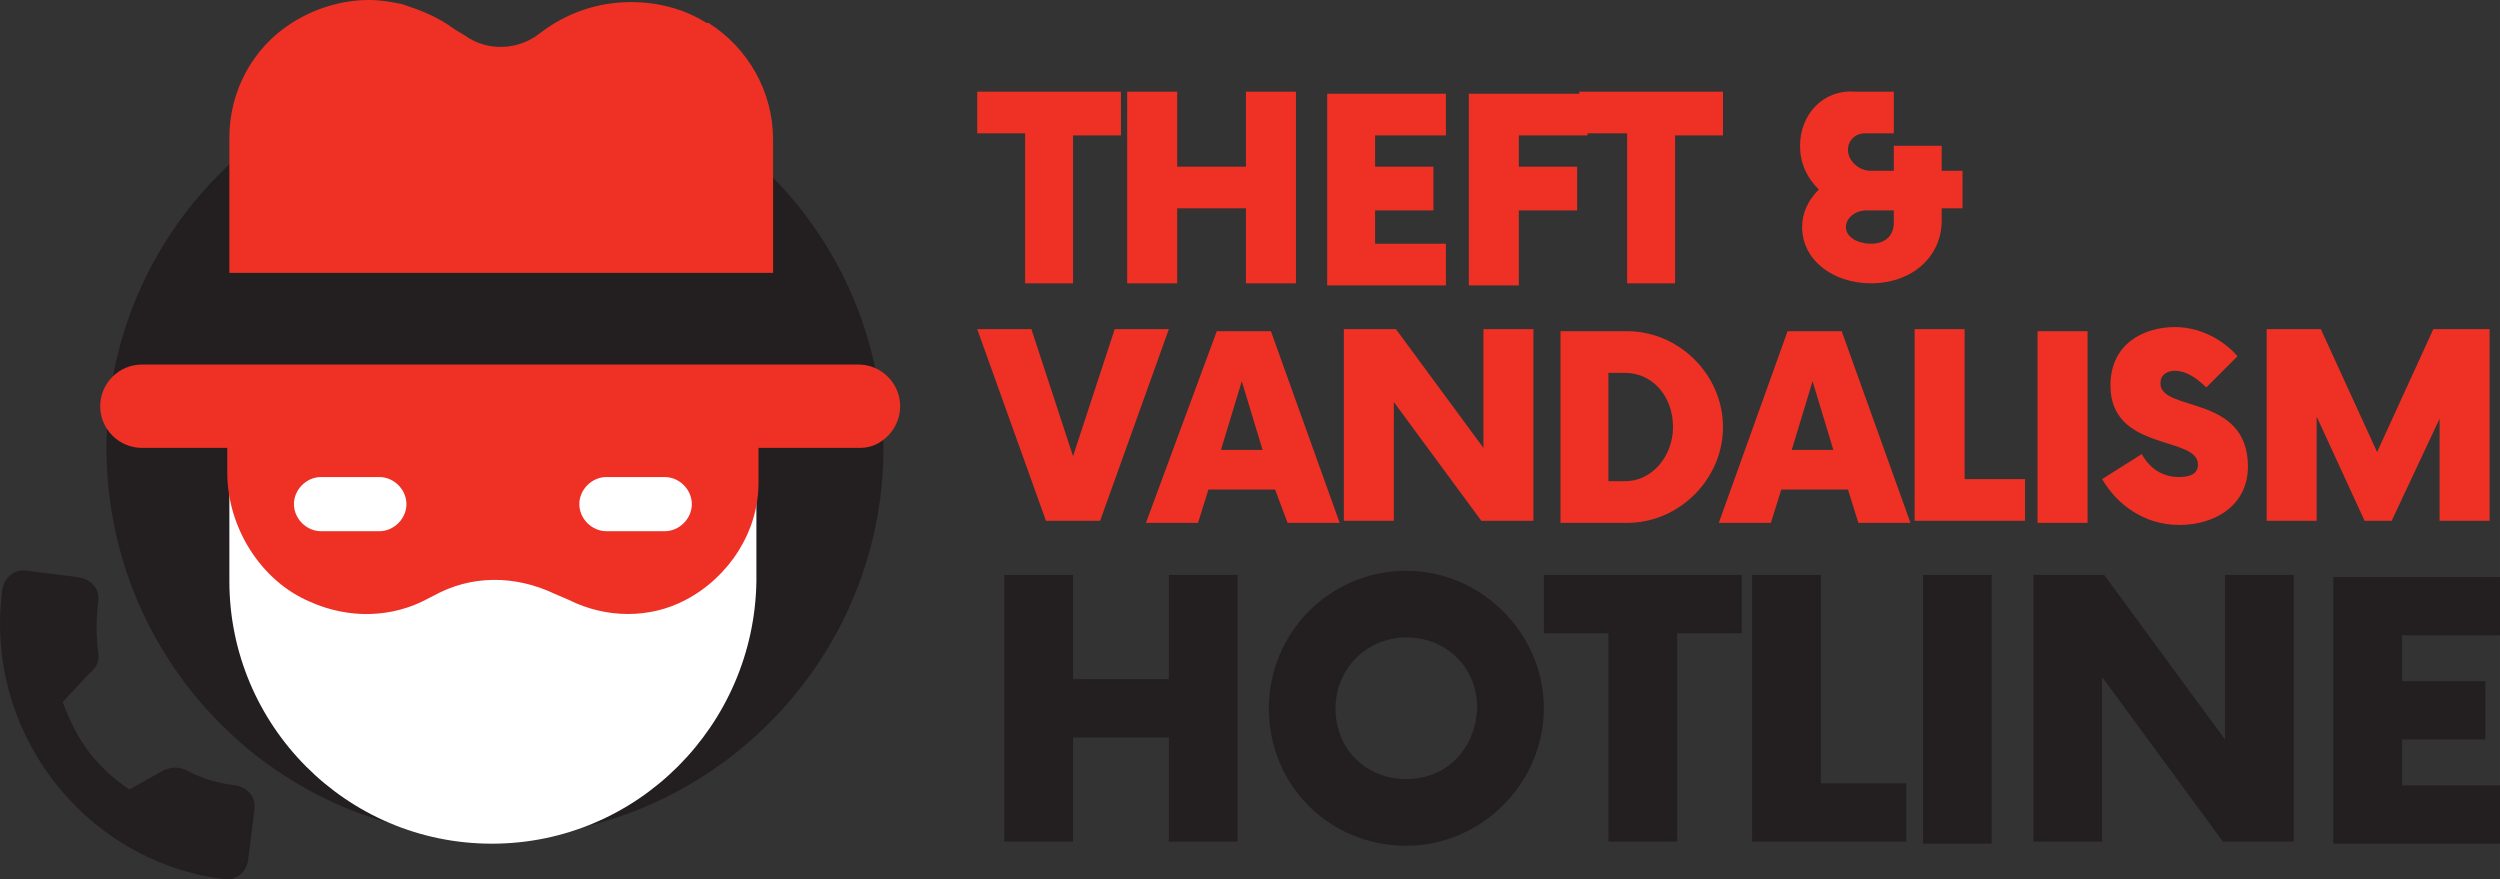 <?xml version="1.0" encoding="UTF-8" standalone="no"?>
<svg
   width="388.335"
   height="136.602"
   viewBox="0 0 291.251 102.452"
   version="1.2"
   id="svg2741"
   sodipodi:docname="cec-logo.svg"
   inkscape:version="1.2.2 (b0a8486, 2022-12-01)"
   xmlns:inkscape="http://www.inkscape.org/namespaces/inkscape"
   xmlns:sodipodi="http://sodipodi.sourceforge.net/DTD/sodipodi-0.dtd"
   xmlns:xlink="http://www.w3.org/1999/xlink"
   xmlns="http://www.w3.org/2000/svg"
   xmlns:svg="http://www.w3.org/2000/svg">
  <rect x="0" y="0" width="291.251" height="102.452" fill="#333333" stroke="none"/>
  <sodipodi:namedview
     id="namedview13907"
     pagecolor="#ffffff"
     bordercolor="#666666"
     borderopacity="1.0"
     inkscape:showpageshadow="2"
     inkscape:pageopacity="0.0"
     inkscape:pagecheckerboard="0"
     inkscape:deskcolor="#d1d1d1"
     showgrid="false"
     inkscape:zoom="1.7693122"
     inkscape:cx="237.38037"
     inkscape:cy="68.388155"
     inkscape:window-width="1535"
     inkscape:window-height="806"
     inkscape:window-x="1920"
     inkscape:window-y="141"
     inkscape:window-maximized="0"
     inkscape:current-layer="svg2741" />
  <defs
     id="defs1024">
    <g
       id="g1022">
      <symbol
         overflow="visible"
         id="glyph0-0">
        <path
           style="stroke:none"
           d="m 0.359,0 h 4.562 v -6.297 h -4.562 z m 0.719,-0.625 v -5.047 h 3.125 V -0.625 Z m 0,0"
           id="path824" />
      </symbol>
      <symbol
         overflow="visible"
         id="glyph0-1">
        <path
           style="stroke:none"
           d="M 0.234,-6.297 V -4.094 H 1.531 V -5.109 H 3.625 L 1.359,0 H 2.938 l 2.344,-5.359 v -0.938 z m 0,0"
           id="path827" />
      </symbol>
      <symbol
         overflow="visible"
         id="glyph0-2">
        <path
           style="stroke:none"
           d="m 1.172,0.078 c 0.5,0 0.875,-0.375 0.875,-0.891 0,-0.516 -0.375,-0.859 -0.875,-0.859 -0.484,0 -0.859,0.344 -0.859,0.859 0,0.516 0.375,0.891 0.859,0.891 z m 0,0"
           id="path830" />
      </symbol>
      <symbol
         overflow="visible"
         id="glyph0-3">
        <path
           style="stroke:none"
           d=""
           id="path833" />
      </symbol>
      <symbol
         overflow="visible"
         id="glyph0-4">
        <path
           style="stroke:none"
           d="m 2.812,0.109 c 1.797,0 2.672,-0.906 2.672,-1.953 0,-2.312 -3.656,-1.516 -3.656,-2.672 0,-0.391 0.328,-0.719 1.203,-0.719 0.547,0 1.156,0.156 1.734,0.484 L 5.219,-5.844 c -0.578,-0.375 -1.391,-0.562 -2.188,-0.562 -1.797,0 -2.656,0.891 -2.656,1.953 0,2.344 3.672,1.531 3.672,2.719 0,0.391 -0.359,0.672 -1.219,0.672 C 2.062,-1.062 1.281,-1.328 0.75,-1.719 L 0.25,-0.625 c 0.562,0.438 1.562,0.734 2.562,0.734 z m 0,0"
           id="path836" />
      </symbol>
      <symbol
         overflow="visible"
         id="glyph0-5">
        <path
           style="stroke:none"
           d="M 5.062,-6.297 V -3.812 H 2.203 V -6.297 H 0.75 V 0 H 2.203 V -2.578 H 5.062 V 0 h 1.469 v -6.297 z m 0,0"
           id="path839" />
      </symbol>
      <symbol
         overflow="visible"
         id="glyph0-6">
        <path
           style="stroke:none"
           d="m 5.453,0 h 1.531 l -2.812,-6.297 h -1.438 L -0.078,0 H 1.406 l 0.562,-1.344 H 4.891 Z M 2.438,-2.453 l 1,-2.422 1,2.422 z m 0,0"
           id="path842" />
      </symbol>
      <symbol
         overflow="visible"
         id="glyph0-7">
        <path
           style="stroke:none"
           d="M 6.328,0 4.906,-2.031 C 5.734,-2.375 6.203,-3.062 6.203,-4.016 c 0,-1.406 -1.047,-2.281 -2.734,-2.281 H 0.75 V 0 h 1.453 v -1.75 h 1.344 L 4.766,0 Z m -1.594,-4.016 c 0,0.688 -0.453,1.094 -1.344,1.094 h -1.188 v -2.188 h 1.188 c 0.891,0 1.344,0.406 1.344,1.094 z m 0,0"
           id="path845" />
      </symbol>
      <symbol
         overflow="visible"
         id="glyph0-8">
        <path
           style="stroke:none"
           d="M 2.203,-1.172 V -2.625 H 5.125 V -3.766 H 2.203 V -5.125 h 3.312 V -6.297 H 0.75 V 0 h 4.875 v -1.172 z m 0,0"
           id="path848" />
      </symbol>
      <symbol
         overflow="visible"
         id="glyph0-9">
        <path
           style="stroke:none"
           d="m 3.797,0.109 c 1.984,0 3.453,-1.375 3.453,-3.266 0,-1.875 -1.469,-3.25 -3.453,-3.25 -1.984,0 -3.453,1.391 -3.453,3.25 0,1.875 1.469,3.266 3.453,3.266 z m 0,-1.25 c -1.125,0 -1.969,-0.812 -1.969,-2.016 0,-1.188 0.844,-2.016 1.969,-2.016 1.125,0 1.969,0.828 1.969,2.016 0,1.203 -0.844,2.016 -1.969,2.016 z m 0,0"
           id="path851" />
      </symbol>
      <symbol
         overflow="visible"
         id="glyph0-10">
        <path
           style="stroke:none"
           d="M 0.75,0 H 5.359 V -1.188 H 2.203 V -6.297 H 0.75 Z m 0,0"
           id="path854" />
      </symbol>
      <symbol
         overflow="visible"
         id="glyph0-11">
        <path
           style="stroke:none"
           d="m 0.75,0 h 2.859 c 2.062,0 3.469,-1.234 3.469,-3.156 0,-1.906 -1.406,-3.141 -3.469,-3.141 H 0.75 Z m 1.453,-1.203 v -3.906 H 3.531 c 1.25,0 2.078,0.75 2.078,1.953 0,1.219 -0.828,1.953 -2.078,1.953 z m 0,0"
           id="path857" />
      </symbol>
      <symbol
         overflow="visible"
         id="glyph0-12">
        <path
           style="stroke:none"
           d="m 1.188,-6.75 c -0.5,0 -0.875,0.344 -0.875,0.859 0,0.375 0.188,0.656 0.484,0.781 L 0.406,-3.688 H 1.297 L 1.812,-4.984 c 0.203,-0.5 0.234,-0.672 0.234,-0.906 C 2.047,-6.406 1.688,-6.75 1.188,-6.75 Z m 0,0"
           id="path860" />
      </symbol>
      <symbol
         overflow="visible"
         id="glyph0-13">
        <path
           style="stroke:none"
           d="M 0.75,0 H 2.203 V -6.297 H 0.75 Z m 0,0"
           id="path863" />
      </symbol>
      <symbol
         overflow="visible"
         id="glyph0-14">
        <path
           style="stroke:none"
           d="m 5.078,-6.297 v 3.828 l -3.125,-3.828 H 0.75 V 0 H 2.188 V -3.828 L 5.328,0 H 6.531 v -6.297 z m 0,0"
           id="path866" />
      </symbol>
      <symbol
         overflow="visible"
         id="glyph0-15">
        <path
           style="stroke:none"
           d="M 5.516,-5.125 V -6.297 H 0.75 V 0 H 2.203 V -2.297 H 5.125 V -3.469 H 2.203 V -5.125 Z m 0,0"
           id="path869" />
      </symbol>
      <symbol
         overflow="visible"
         id="glyph0-16">
        <path
           style="stroke:none"
           d="M 7.844,0 7.828,-6.297 h -1.188 L 4.312,-2.391 1.953,-6.297 H 0.75 V 0 h 1.359 v -3.703 l 1.844,3.031 h 0.656 L 6.469,-3.781 6.484,0 Z m 0,0"
           id="path872" />
      </symbol>
      <symbol
         overflow="visible"
         id="glyph0-17">
        <path
           style="stroke:none"
           d="m 2.047,0 h 1.469 V -5.109 H 5.531 v -1.188 h -5.5 v 1.188 h 2.016 z m 0,0"
           id="path875" />
      </symbol>
      <symbol
         overflow="visible"
         id="glyph0-18">
        <path
           style="stroke:none"
           d="m 3.297,-3.734 1.422,-1.625 v -0.938 H 0.312 V -5.125 H 2.984 L 1.688,-3.656 v 0.953 h 0.672 c 0.828,0 1.172,0.297 1.172,0.781 0,0.516 -0.438,0.812 -1.172,0.812 -0.656,0 -1.328,-0.219 -1.797,-0.578 l -0.578,1.125 c 0.625,0.422 1.531,0.672 2.406,0.672 C 4.188,0.109 5,-0.859 5,-1.922 5,-2.859 4.422,-3.562 3.297,-3.734 Z m 0,0"
           id="path878" />
      </symbol>
      <symbol
         overflow="visible"
         id="glyph0-19">
        <path
           style="stroke:none"
           d="m 5,-1.406 c -0.359,0.203 -0.734,0.266 -1.125,0.266 -1.219,0 -2.047,-0.828 -2.047,-2.016 0,-1.188 0.828,-2.016 2.062,-2.016 0.641,0 1.172,0.234 1.625,0.719 L 6.453,-5.312 C 5.844,-6.031 4.922,-6.406 3.812,-6.406 c -2,0 -3.469,1.359 -3.469,3.25 0,1.906 1.469,3.266 3.438,3.266 0.906,0 1.859,-0.281 2.562,-0.797 V -3.25 H 5 Z m 0,0"
           id="path881" />
      </symbol>
      <symbol
         overflow="visible"
         id="glyph0-20">
        <path
           style="stroke:none"
           d="M 6.219,-6.297 H 4.781 L 3.109,-3.5 1.422,-6.297 H -0.125 L 2.312,-2.25 V 0 h 1.453 v -2.234 z m 0,0"
           id="path884" />
      </symbol>
      <symbol
         overflow="visible"
         id="glyph0-21">
        <path
           style="stroke:none"
           d="M 3.469,-6.297 H 0.75 V 0 H 2.203 V -1.734 H 3.469 c 1.688,0 2.734,-0.875 2.734,-2.281 0,-1.406 -1.047,-2.281 -2.734,-2.281 z m -0.078,3.375 h -1.188 v -2.188 h 1.188 c 0.891,0 1.344,0.406 1.344,1.094 0,0.688 -0.453,1.094 -1.344,1.094 z m 0,0"
           id="path887" />
      </symbol>
      <symbol
         overflow="visible"
         id="glyph0-22">
        <path
           style="stroke:none"
           d="m 3.766,0.109 c 1.094,0 2,-0.391 2.594,-1.125 L 5.422,-1.875 C 5,-1.391 4.469,-1.141 3.844,-1.141 c -1.188,0 -2.016,-0.828 -2.016,-2.016 0,-1.188 0.828,-2.016 2.016,-2.016 0.625,0 1.156,0.266 1.578,0.75 l 0.938,-0.875 c -0.594,-0.719 -1.5,-1.109 -2.594,-1.109 -1.953,0 -3.422,1.359 -3.422,3.25 0,1.906 1.469,3.266 3.422,3.266 z m 0,0"
           id="path890" />
      </symbol>
      <symbol
         overflow="visible"
         id="glyph0-23">
        <path
           style="stroke:none"
           d="M 6.125,-2.516 H 5.094 V -3.688 h -1.375 v 1.172 h -1.688 l 2.75,-3.781 H 3.25 l -2.969,4 v 0.969 H 3.672 V 0 H 5.094 V -1.328 H 6.125 Z m 0,0"
           id="path893" />
      </symbol>
      <symbol
         overflow="visible"
         id="glyph0-24">
        <path
           style="stroke:none"
           d="m 5.359,-6.297 -1.953,4.5 -1.906,-4.5 H -0.078 L 2.641,0 h 1.438 l 2.719,-6.297 z m 0,0"
           id="path896" />
      </symbol>
      <symbol
         overflow="visible"
         id="glyph1-0">
        <path
           style="stroke:none"
           d="m 0.359,0 h 4.562 v -6.297 h -4.562 z m 0.719,-0.625 v -5.047 h 3.125 V -0.625 Z m 0,0"
           id="path899" />
      </symbol>
      <symbol
         overflow="visible"
         id="glyph1-1">
        <path
           style="stroke:none"
           d="M 5.734,0 H 6.438 L 3.562,-6.297 H 2.891 L 0.016,0 H 0.719 l 0.75,-1.688 H 4.984 Z M 1.703,-2.219 3.219,-5.609 4.734,-2.219 Z m 0,0"
           id="path902" />
      </symbol>
      <symbol
         overflow="visible"
         id="glyph1-2">
        <path
           style="stroke:none"
           d="m 3.297,-4.766 c -0.812,0 -1.453,0.328 -1.797,0.906 v -0.875 H 0.891 V 0 H 1.531 v -2.484 c 0,-1.078 0.641,-1.703 1.656,-1.703 0.906,0 1.422,0.5 1.422,1.5 V 0 H 5.25 v -2.75 c 0,-1.359 -0.797,-2.016 -1.953,-2.016 z m 0,0"
           id="path905" />
      </symbol>
      <symbol
         overflow="visible"
         id="glyph1-3">
        <path
           style="stroke:none"
           d="m 2.547,-4.766 c -0.75,0 -1.453,0.234 -1.922,0.641 l 0.281,0.469 C 1.297,-4 1.875,-4.219 2.484,-4.219 c 0.875,0 1.344,0.453 1.344,1.25 v 0.297 h -1.5 C 0.969,-2.672 0.5,-2.062 0.5,-1.328 c 0,0.812 0.656,1.375 1.719,1.375 C 3,0.047 3.562,-0.25 3.859,-0.734 V 0 H 4.469 v -2.938 c 0,-1.219 -0.703,-1.828 -1.922,-1.828 z m -0.219,4.312 C 1.562,-0.453 1.125,-0.797 1.125,-1.344 c 0,-0.5 0.297,-0.859 1.219,-0.859 h 1.484 v 0.781 c -0.25,0.625 -0.781,0.969 -1.5,0.969 z m 0,0"
           id="path908" />
      </symbol>
      <symbol
         overflow="visible"
         id="glyph1-4">
        <path
           style="stroke:none"
           d="M 0.891,0 H 1.531 V -6.672 H 0.891 Z m 0,0"
           id="path911" />
      </symbol>
      <symbol
         overflow="visible"
         id="glyph1-5">
        <path
           style="stroke:none"
           d="M 4.234,-4.734 2.453,-0.719 0.672,-4.734 H 0.016 L 2.125,-0.016 1.922,0.453 c -0.281,0.594 -0.562,0.781 -0.984,0.781 -0.344,0 -0.625,-0.125 -0.859,-0.359 L -0.219,1.359 c 0.281,0.281 0.703,0.438 1.141,0.438 C 1.609,1.797 2.109,1.5 2.5,0.562 l 2.375,-5.297 z m 0,0"
           id="path914" />
      </symbol>
      <symbol
         overflow="visible"
         id="glyph1-6">
        <path
           style="stroke:none"
           d="m 2.156,0.047 c 1.234,0 1.953,-0.531 1.953,-1.359 0,-1.812 -3.062,-0.844 -3.062,-2.125 0,-0.453 0.375,-0.781 1.234,-0.781 0.484,0 0.984,0.109 1.391,0.406 l 0.281,-0.516 c -0.391,-0.266 -1.062,-0.438 -1.672,-0.438 -1.203,0 -1.875,0.578 -1.875,1.344 0,1.875 3.062,0.906 3.062,2.141 0,0.469 -0.359,0.766 -1.266,0.766 -0.672,0 -1.297,-0.234 -1.688,-0.531 l -0.281,0.5 C 0.625,-0.203 1.375,0.047 2.156,0.047 Z m 0,0"
           id="path917" />
      </symbol>
      <symbol
         overflow="visible"
         id="glyph1-7">
        <path
           style="stroke:none"
           d="m 1.219,-5.766 c 0.266,0 0.469,-0.203 0.469,-0.469 0,-0.25 -0.219,-0.438 -0.469,-0.438 -0.266,0 -0.469,0.203 -0.469,0.438 0,0.266 0.203,0.469 0.469,0.469 z M 0.891,0 H 1.531 V -4.734 H 0.891 Z m 0,0"
           id="path920" />
      </symbol>
      <symbol
         overflow="visible"
         id="glyph1-8">
        <path
           style="stroke:none"
           d=""
           id="path923" />
      </symbol>
      <symbol
         overflow="visible"
         id="glyph1-9">
        <path
           style="stroke:none"
           d="m 2.828,0.047 c 1.391,0 2.406,-1.016 2.406,-2.406 0,-1.406 -1.016,-2.406 -2.406,-2.406 -1.391,0 -2.422,1 -2.422,2.406 0,1.391 1.031,2.406 2.422,2.406 z m 0,-0.562 c -1.016,0 -1.766,-0.75 -1.766,-1.844 0,-1.109 0.75,-1.859 1.766,-1.859 1,0 1.75,0.75 1.75,1.859 0,1.094 -0.75,1.844 -1.75,1.844 z m 0,0"
           id="path926" />
      </symbol>
      <symbol
         overflow="visible"
         id="glyph1-10">
        <path
           style="stroke:none"
           d="m 2.453,-6.188 c 0.281,0 0.531,0.078 0.703,0.234 L 3.375,-6.422 C 3.141,-6.625 2.781,-6.719 2.438,-6.719 1.5,-6.719 1,-6.172 1,-5.312 v 0.578 H 0.156 V -4.188 H 1 V 0 h 0.641 v -4.188 h 1.438 V -4.734 H 1.625 v -0.562 C 1.625,-5.875 1.906,-6.188 2.453,-6.188 Z m 0,0"
           id="path929" />
      </symbol>
      <symbol
         overflow="visible"
         id="glyph1-11">
        <path
           style="stroke:none"
           d="M 1.5,-3.812 V -4.734 H 0.891 V 0 H 1.531 v -2.406 c 0,-1.125 0.609,-1.75 1.594,-1.75 0.047,0 0.094,0 0.156,0 v -0.609 c -0.875,0 -1.484,0.328 -1.781,0.953 z m 0,0"
           id="path932" />
      </symbol>
      <symbol
         overflow="visible"
         id="glyph1-12">
        <path
           style="stroke:none"
           d="m 4.578,-6.672 v 2.844 c -0.406,-0.625 -1.047,-0.938 -1.812,-0.938 -1.344,0 -2.359,0.969 -2.359,2.406 0,1.422 1.016,2.406 2.359,2.406 0.797,0 1.453,-0.344 1.828,-0.984 V 0 h 0.625 v -6.672 z m -1.75,6.156 c -1.016,0 -1.766,-0.75 -1.766,-1.844 0,-1.109 0.75,-1.859 1.766,-1.859 1,0 1.75,0.75 1.75,1.859 0,1.094 -0.75,1.844 -1.75,1.844 z m 0,0"
           id="path935" />
      </symbol>
      <symbol
         overflow="visible"
         id="glyph1-13">
        <path
           style="stroke:none"
           d="M 3.297,-4.766 C 2.5,-4.766 1.875,-4.453 1.531,-3.906 V -6.672 H 0.891 V 0 H 1.531 v -2.484 c 0,-1.078 0.641,-1.703 1.656,-1.703 0.906,0 1.422,0.5 1.422,1.5 V 0 H 5.25 v -2.75 c 0,-1.359 -0.797,-2.016 -1.953,-2.016 z m 0,0"
           id="path938" />
      </symbol>
      <symbol
         overflow="visible"
         id="glyph1-14">
        <path
           style="stroke:none"
           d="m 5.016,-2.359 c 0,-1.422 -0.953,-2.406 -2.281,-2.406 -1.344,0 -2.328,1 -2.328,2.406 0,1.391 1.016,2.406 2.484,2.406 0.75,0 1.406,-0.266 1.828,-0.781 l -0.359,-0.406 c -0.359,0.406 -0.875,0.625 -1.438,0.625 -1.047,0 -1.797,-0.656 -1.875,-1.656 h 3.969 c 0,-0.062 0,-0.141 0,-0.188 z M 2.734,-4.219 c 0.922,0 1.594,0.641 1.672,1.578 H 1.047 c 0.094,-0.938 0.766,-1.578 1.688,-1.578 z m 0,0"
           id="path941" />
      </symbol>
      <symbol
         overflow="visible"
         id="glyph1-15">
        <path
           style="stroke:none"
           d="m 2.766,0.047 c 1.609,0 2.344,-0.781 2.344,-1.719 0,-2.281 -3.875,-1.25 -3.875,-2.969 0,-0.641 0.516,-1.141 1.656,-1.141 0.562,0 1.203,0.172 1.734,0.516 l 0.219,-0.531 c -0.5,-0.344 -1.234,-0.562 -1.953,-0.562 -1.594,0 -2.312,0.812 -2.312,1.734 0,2.328 3.875,1.266 3.875,3 0,0.609 -0.516,1.109 -1.688,1.109 -0.828,0 -1.625,-0.328 -2.078,-0.766 l -0.266,0.516 c 0.469,0.484 1.391,0.812 2.344,0.812 z m 0,0"
           id="path944" />
      </symbol>
      <symbol
         overflow="visible"
         id="glyph1-16">
        <path
           style="stroke:none"
           d="m 3.156,-0.75 c -0.172,0.172 -0.438,0.25 -0.703,0.25 -0.531,0 -0.812,-0.312 -0.812,-0.875 v -2.812 h 1.438 v -0.547 h -1.438 v -1.031 H 1 v 1.031 H 0.156 V -4.188 H 1 v 2.859 c 0,0.875 0.5,1.375 1.391,1.375 0.359,0 0.734,-0.109 1,-0.328 z m 0,0"
           id="path947" />
      </symbol>
      <symbol
         overflow="visible"
         id="glyph1-17">
        <path
           style="stroke:none"
           d="m 4.656,-4.734 v 0.906 c -0.391,-0.625 -1.078,-0.938 -1.859,-0.938 -1.359,0 -2.391,0.922 -2.391,2.281 0,1.359 1.031,2.297 2.391,2.297 0.766,0 1.438,-0.312 1.844,-0.906 V -0.5 c 0,1.172 -0.547,1.719 -1.75,1.719 C 2.156,1.219 1.469,0.984 1.031,0.578 L 0.703,1.062 c 0.5,0.469 1.344,0.734 2.203,0.734 1.562,0 2.375,-0.75 2.375,-2.375 v -4.156 z M 2.859,-0.75 C 1.812,-0.75 1.062,-1.453 1.062,-2.484 c 0,-1.031 0.75,-1.734 1.797,-1.734 1.031,0 1.797,0.703 1.797,1.734 0,1.031 -0.766,1.734 -1.797,1.734 z m 0,0"
           id="path950" />
      </symbol>
      <symbol
         overflow="visible"
         id="glyph1-18">
        <path
           style="stroke:none"
           d="m 2.859,0.047 c 0.797,0 1.469,-0.328 1.844,-0.938 L 4.234,-1.219 C 3.906,-0.734 3.406,-0.516 2.859,-0.516 1.812,-0.516 1.062,-1.25 1.062,-2.359 c 0,-1.109 0.75,-1.859 1.797,-1.859 0.547,0 1.047,0.234 1.375,0.703 l 0.469,-0.312 c -0.375,-0.625 -1.047,-0.938 -1.844,-0.938 -1.422,0 -2.453,0.984 -2.453,2.406 0,1.406 1.031,2.406 2.453,2.406 z m 0,0"
           id="path953" />
      </symbol>
      <symbol
         overflow="visible"
         id="glyph1-19">
        <path
           style="stroke:none"
           d="M 5.594,-6.297 3.156,-0.828 0.75,-6.297 H 0.031 L 2.812,0 h 0.656 l 2.797,-6.297 z m 0,0"
           id="path956" />
      </symbol>
      <symbol
         overflow="visible"
         id="glyph1-20">
        <path
           style="stroke:none"
           d="M 4.516,-4.734 V -2.25 c 0,1.078 -0.625,1.719 -1.609,1.719 -0.906,0 -1.422,-0.516 -1.422,-1.516 v -2.688 H 0.844 v 2.75 c 0,1.359 0.797,2.031 2,2.031 0.75,0 1.375,-0.328 1.703,-0.906 V 0 H 5.156 v -4.734 z m 0,0"
           id="path959" />
      </symbol>
      <symbol
         overflow="visible"
         id="glyph1-21">
        <path
           style="stroke:none"
           d="m 0.969,-6.719 c -0.281,0 -0.484,0.188 -0.484,0.484 C 0.484,-6 0.625,-5.844 0.812,-5.781 L 0.5,-4.484 H 0.938 L 1.328,-5.719 C 1.406,-5.969 1.438,-6.078 1.438,-6.234 1.438,-6.5 1.234,-6.719 0.969,-6.719 Z m 0,0"
           id="path962" />
      </symbol>
      <symbol
         overflow="visible"
         id="glyph1-22">
        <path
           style="stroke:none"
           d="M 5.641,-6.297 V -1.188 l -4.062,-5.109 H 1.031 V 0 H 1.688 V -5.109 L 5.734,0 h 0.562 v -6.297 z m 0,0"
           id="path965" />
      </symbol>
      <symbol
         overflow="visible"
         id="glyph1-23">
        <path
           style="stroke:none"
           d="m 6.797,-4.766 c -0.859,0 -1.531,0.375 -1.875,1 -0.281,-0.672 -0.906,-1 -1.688,-1 C 2.453,-4.766 1.844,-4.438 1.5,-3.875 V -4.734 H 0.891 V 0 H 1.531 v -2.484 c 0,-1.078 0.625,-1.703 1.578,-1.703 0.875,0 1.375,0.5 1.375,1.5 V 0 H 5.125 v -2.484 c 0,-1.078 0.609,-1.703 1.578,-1.703 0.859,0 1.359,0.5 1.359,1.5 V 0 h 0.641 v -2.75 c 0,-1.359 -0.75,-2.016 -1.906,-2.016 z m 0,0"
           id="path968" />
      </symbol>
      <symbol
         overflow="visible"
         id="glyph1-24">
        <path
           style="stroke:none"
           d="M 7.016,-6.297 4.312,-1.625 1.578,-6.297 H 1.031 V 0 h 0.641 v -5.016 l 2.469,4.219 h 0.312 l 2.484,-4.25 V 0 h 0.625 v -6.297 z m 0,0"
           id="path971" />
      </symbol>
      <symbol
         overflow="visible"
         id="glyph1-25">
        <path
           style="stroke:none"
           d="M 7.25,-4.734 5.75,-0.719 4.234,-4.734 H 3.688 L 2.172,-0.719 0.688,-4.734 H 0.078 L 1.859,0 h 0.594 l 1.5,-3.875 L 5.438,0 H 6.047 L 7.844,-4.734 Z m 0,0"
           id="path974" />
      </symbol>
      <symbol
         overflow="visible"
         id="glyph1-26">
        <path
           style="stroke:none"
           d="m 0.547,-2.156 h 2.344 v -0.562 h -2.344 z m 0,0"
           id="path977" />
      </symbol>
      <symbol
         overflow="visible"
         id="glyph1-27">
        <path
           style="stroke:none"
           d="M 5.344,-5.719 V -6.297 H 1.031 V 0 H 1.688 V -2.672 H 4.953 V -3.25 H 1.688 v -2.469 z m 0,0"
           id="path980" />
      </symbol>
      <symbol
         overflow="visible"
         id="glyph1-28">
        <path
           style="stroke:none"
           d="m 3.328,-4.766 c -0.781,0 -1.438,0.344 -1.828,0.969 v -0.938 H 0.891 V 1.75 H 1.531 v -2.641 c 0.391,0.609 1.047,0.938 1.797,0.938 1.359,0 2.359,-0.969 2.359,-2.406 0,-1.438 -1,-2.406 -2.359,-2.406 z m -0.047,4.25 c -1,0 -1.766,-0.75 -1.766,-1.844 0,-1.109 0.766,-1.859 1.766,-1.859 1,0 1.766,0.75 1.766,1.859 0,1.094 -0.766,1.844 -1.766,1.844 z m 0,0"
           id="path983" />
      </symbol>
      <symbol
         overflow="visible"
         id="glyph1-29">
        <path
           style="stroke:none"
           d="M 4.641,0 2.75,-2.438 4.531,-4.734 H 3.828 L 2.406,-2.875 0.984,-4.734 H 0.266 L 2.047,-2.438 0.172,0 h 0.719 L 2.406,-1.984 3.906,0 Z m 0,0"
           id="path986" />
      </symbol>
      <symbol
         overflow="visible"
         id="glyph1-30">
        <path
           style="stroke:none"
           d="m 3.766,0.047 c 0.922,0 1.75,-0.312 2.312,-0.922 L 5.656,-1.297 c -0.516,0.531 -1.141,0.75 -1.875,0.75 -1.516,0 -2.656,-1.109 -2.656,-2.609 0,-1.484 1.141,-2.609 2.656,-2.609 0.734,0 1.359,0.234 1.875,0.75 L 6.078,-5.438 C 5.516,-6.047 4.688,-6.359 3.766,-6.359 1.875,-6.359 0.469,-5 0.469,-3.156 c 0,1.844 1.406,3.203 3.297,3.203 z m 0,0"
           id="path989" />
      </symbol>
      <symbol
         overflow="visible"
         id="glyph1-31">
        <path
           style="stroke:none"
           d="m 1.031,0 h 2.562 c 2.016,0 3.375,-1.297 3.375,-3.156 0,-1.844 -1.359,-3.141 -3.375,-3.141 H 1.031 Z M 1.688,-0.578 V -5.719 h 1.875 c 1.672,0 2.75,1.062 2.75,2.562 0,1.516 -1.078,2.578 -2.75,2.578 z m 0,0"
           id="path992" />
      </symbol>
      <symbol
         overflow="visible"
         id="glyph1-32">
        <path
           style="stroke:none"
           d="m 3.781,0.047 c 1.891,0 3.297,-1.359 3.297,-3.203 0,-1.844 -1.406,-3.203 -3.297,-3.203 -1.906,0 -3.312,1.375 -3.312,3.203 0,1.844 1.406,3.203 3.312,3.203 z m 0,-0.594 c -1.516,0 -2.656,-1.094 -2.656,-2.609 0,-1.5 1.141,-2.609 2.656,-2.609 1.516,0 2.641,1.109 2.641,2.609 0,1.516 -1.125,2.609 -2.641,2.609 z m 0,0"
           id="path995" />
      </symbol>
      <symbol
         overflow="visible"
         id="glyph1-33">
        <path
           style="stroke:none"
           d="m 3.328,-4.766 c -0.75,0 -1.406,0.312 -1.797,0.938 v -2.844 H 0.891 V 0 H 1.5 v -0.938 c 0.391,0.641 1.047,0.984 1.828,0.984 1.359,0 2.359,-0.984 2.359,-2.406 0,-1.438 -1,-2.406 -2.359,-2.406 z m -0.047,4.25 c -1,0 -1.766,-0.75 -1.766,-1.844 0,-1.109 0.766,-1.859 1.766,-1.859 1,0 1.766,0.75 1.766,1.859 0,1.094 -0.766,1.844 -1.766,1.844 z m 0,0"
           id="path998" />
      </symbol>
      <symbol
         overflow="visible"
         id="glyph1-34">
        <path
           style="stroke:none"
           d="M 0,-2.219 H 4.5 V -2.672 H 0 Z m 0,0"
           id="path1001" />
      </symbol>
      <symbol
         overflow="visible"
         id="glyph1-35">
        <path
           style="stroke:none"
           d="m 0.969,-0.938 c -0.281,0 -0.484,0.203 -0.484,0.484 0,0.234 0.141,0.406 0.328,0.469 L 0.5,1.312 h 0.438 l 0.375,-1.234 c 0.094,-0.266 0.125,-0.375 0.125,-0.531 0,-0.266 -0.203,-0.484 -0.469,-0.484 z m 0,0"
           id="path1004" />
      </symbol>
      <symbol
         overflow="visible"
         id="glyph1-36">
        <path
           style="stroke:none"
           d="m 4.234,-4.734 -1.781,4.031 -1.781,-4.031 H 0.016 L 2.109,0 h 0.656 L 4.875,-4.734 Z m 0,0"
           id="path1007" />
      </symbol>
      <symbol
         overflow="visible"
         id="glyph1-37">
        <path
           style="stroke:none"
           d="m 1.688,-0.578 v -2.344 h 3.266 v -0.562 H 1.688 V -5.719 H 5.344 V -6.297 H 1.031 V 0 h 4.453 v -0.578 z m 0,0"
           id="path1010" />
      </symbol>
      <symbol
         overflow="visible"
         id="glyph1-38">
        <path
           style="stroke:none"
           d="m 5,-3.25 c 0.578,-0.234 0.953,-0.703 0.953,-1.438 0,-1.016 -0.812,-1.609 -2.203,-1.609 H 1.031 V 0 H 3.922 C 5.5,0 6.297,-0.609 6.297,-1.688 6.297,-2.531 5.812,-3.062 5,-3.25 Z m -1.297,-2.5 c 1,0 1.594,0.391 1.594,1.141 0,0.75 -0.594,1.141 -1.594,1.141 H 1.688 V -5.75 Z m 0.219,5.203 H 1.688 v -2.375 h 2.234 c 1.094,0 1.703,0.359 1.703,1.188 0,0.828 -0.609,1.188 -1.703,1.188 z m 0,0"
           id="path1013" />
      </symbol>
      <symbol
         overflow="visible"
         id="glyph1-39">
        <path
           style="stroke:none"
           d="M 6.062,0 4.516,-2.156 c 0.922,-0.297 1.438,-1 1.438,-1.984 0,-1.344 -0.969,-2.156 -2.562,-2.156 H 1.031 V 0 H 1.688 v -2 h 1.703 c 0.172,0 0.328,0 0.5,-0.031 L 5.328,0 Z M 3.359,-2.562 H 1.688 v -3.156 h 1.672 c 1.266,0 1.938,0.578 1.938,1.578 0,0.984 -0.672,1.578 -1.938,1.578 z m 0,0"
           id="path1016" />
      </symbol>
      <symbol
         overflow="visible"
         id="glyph1-40">
        <path
           style="stroke:none"
           d="M 4.547,0 H 5.344 L 3.125,-2.797 5.141,-4.734 H 4.359 L 1.531,-2.156 V -6.672 H 0.891 V 0 H 1.531 V -1.344 L 2.641,-2.375 Z m 0,0"
           id="path1019" />
      </symbol>
    </g>
  </defs>
  <g
     style="fill:#ee3023;fill-opacity:1"
     id="g1036"
     transform="translate(-379.422,-71.871)">
    <use
       xlink:href="#glyph0-3"
       x="64.899"
       y="593.582"
       id="use1034"
       width="100%"
       height="100%" />
  </g>
  <g
     style="fill:#ee3023;fill-opacity:1"
     id="g1662"
     transform="translate(-379.422,-71.871)">
    <use
       xlink:href="#glyph0-3"
       x="65.088"
       y="369.203"
       id="use1660"
       width="100%"
       height="100%" />
  </g>
  <g
     style="fill:#ee3023;fill-opacity:1"
     id="g2340"
     transform="translate(-379.422,-71.871)">
    <use
       xlink:href="#glyph0-3"
       x="332.595"
       y="367.25"
       id="use2338"
       width="100%"
       height="100%" />
  </g>
  <path
     class="st0"
     d="m 57.542,97.561 c 24.997,0 45.383,-20.386 45.383,-45.383 0,-24.997 -20.386,-45.14 -45.383,-45.14 -24.997,0 -45.14,20.143 -45.14,45.14 0,24.997 20.143,45.383 45.14,45.383"
     id="path13277"
     style="fill:#231f20;stroke-width:2.427" />
  <path
     class="st0"
     d="m 291.251,74.02 v -6.795 h -19.415 v 31.064 h 19.415 V 91.494 H 279.845 V 86.154 h 9.708 v -6.795 h -9.708 V 74.02 Z M 259.216,66.982 V 86.154 L 245.141,66.982 h -8.251 v 31.064 h 8.009 v -19.172 l 14.076,19.172 h 8.251 V 66.982 Z m -35.19,31.307 h 8.009 V 66.982 h -8.009 z M 212.135,91.251 V 66.982 h -8.009 v 31.064 h 17.959 V 91.251 Z M 202.913,66.982 h -23.055 v 6.795 h 7.523 v 24.269 h 8.009 V 73.777 h 7.523 z m -39.073,23.783 c -4.611,0 -8.251,-3.398 -8.251,-8.251 0,-4.611 3.64,-8.251 8.251,-8.251 4.611,0 8.251,3.398 8.251,8.251 -0.243,4.854 -3.64,8.251 -8.251,8.251 m 0,7.766 c 8.737,0 16.017,-7.281 16.017,-16.017 0,-8.737 -7.281,-16.017 -16.017,-16.017 -8.979,0 -16.017,7.281 -16.017,16.017 0,8.979 7.038,16.017 16.017,16.017 M 136.173,66.982 V 79.116 H 125.01 V 66.982 h -8.009 v 31.064 h 8.009 V 85.912 h 11.164 v 12.134 h 8.009 V 66.982 Z"
     id="path13279"
     style="fill:#231f20;stroke-width:2.427" />
  <path
     class="st1"
     d="M 283.485,38.345 276.933,52.663 270.38,38.345 h -6.31 v 22.327 h 5.825 V 48.538 l 5.582,12.134 h 3.155 l 5.582,-11.892 v 11.892 h 5.825 v -22.327 z m -29.608,22.813 c 4.368,0 8.009,-2.427 8.009,-6.795 0,-8.494 -10.193,-6.31 -10.193,-9.708 0,-0.971 0.728,-1.456 1.699,-1.456 1.213,0 2.427,0.728 3.64,1.942 l 3.64,-3.64 c -1.699,-1.942 -4.368,-3.398 -7.281,-3.398 -3.64,0 -7.523,1.942 -7.523,6.795 0,7.766 10.193,5.825 10.193,9.222 0,0.971 -0.728,1.456 -2.184,1.456 -1.942,0 -3.398,-0.971 -4.368,-2.67 l -4.611,2.912 c 1.699,2.912 4.854,5.339 8.979,5.339 M 237.375,60.915 h 5.825 V 38.587 H 237.375 Z M 228.88,55.818 V 38.345 h -5.825 v 22.327 h 12.862 V 55.818 Z m -20.143,-3.398 2.427,-8.009 2.427,8.009 z m 7.766,8.494 h 6.067 l -8.009,-22.327 h -6.31 l -8.009,22.327 h 6.067 l 1.213,-3.883 h 7.766 z M 187.381,55.818 V 43.441 h 1.942 c 3.155,0 5.582,2.67 5.582,6.31 0,3.398 -2.427,6.31 -5.582,6.31 h -1.942 z m -5.582,5.096 h 7.766 c 6.067,0 11.164,-5.096 11.164,-11.164 0,-6.067 -5.096,-11.164 -11.164,-11.164 h -7.766 z M 172.819,38.345 V 52.178 L 162.626,38.345 h -6.067 v 22.327 h 5.825 V 46.839 l 10.193,13.833 h 6.067 v -22.327 z m -30.579,14.076 2.427,-8.009 2.427,8.009 z m 7.766,8.494 h 6.067 l -8.009,-22.327 h -6.31 l -8.251,22.327 h 6.067 l 1.213,-3.883 h 7.766 z M 129.863,38.345 125.01,53.149 120.156,38.345 h -6.31 l 8.009,22.327 h 6.31 l 8.009,-22.327 z"
     id="path13281"
     style="fill:#ee3124;stroke-width:2.427" />
  <path
     class="st1"
     d="m 217.959,28.395 c -1.456,0 -2.912,-0.728 -2.912,-1.942 0,-0.971 0.971,-1.942 2.427,-1.942 h 3.155 v 1.456 c 0,1.456 -0.971,2.427 -2.67,2.427 m 10.678,-8.494 h -2.427 v -2.912 h -5.582 v 2.912 h -2.67 c -1.456,0 -2.67,-1.213 -2.67,-2.427 0,-1.213 0.971,-1.942 1.942,-1.942 h 3.398 v -4.854 h -4.611 c -3.64,-0.243 -6.31,2.67 -6.31,6.31 0,1.942 0.728,3.64 2.184,5.096 -1.213,1.213 -1.942,2.67 -1.942,4.368 0,3.883 3.64,6.553 8.009,6.553 4.854,0 8.251,-3.155 8.251,-7.281 v -1.456 h 2.427 z m -27.909,-9.222 h -16.746 v 4.854 h 5.582 v 17.474 h 5.582 V 15.775 h 5.582 z m -15.775,5.096 v -4.854 h -13.833 v 22.327 h 5.825 v -8.737 h 6.795 v -5.096 h -6.795 v -3.64 z m -16.503,0 v -4.854 h -13.833 v 22.327 h 13.833 v -4.854 h -8.251 v -3.883 h 6.795 v -5.096 h -6.795 v -3.64 z m -23.298,-5.096 v 8.737 h -8.009 v -8.737 h -5.825 v 22.327 h 5.825 v -8.737 h 8.009 v 8.737 h 5.825 v -22.327 z m -14.561,0 h -16.745 v 4.854 h 5.582 v 17.474 h 5.582 V 15.775 h 5.582 z"
     id="path13283"
     style="fill:#ee3124;stroke-width:2.427" />
  <path
     class="st2"
     d="m 57.3,98.289 v 0 C 40.311,98.289 26.721,84.456 26.721,67.71 V 52.421 H 88.121 V 67.71 C 87.878,84.456 74.288,98.289 57.3,98.289"
     id="path13285"
     style="fill:#ffffff;stroke-width:2.427" />
  <path
     class="st1"
     d="M 90.063,31.792 V 16.26 c 0,-5.582 -2.912,-10.678 -7.523,-13.591 H 82.297 C 79.627,0.971 76.472,0.243 73.56,0.243 c -3.883,0 -7.523,1.213 -10.678,3.64 -2.427,1.942 -6.067,2.184 -8.737,0.243 L 52.931,3.398 C 50.99,1.942 49.048,1.213 46.864,0.485 45.651,0.243 44.437,0 42.981,0 39.826,0 36.671,0.971 34.002,2.67 29.39,5.582 26.721,10.678 26.721,16.017 V 31.792 Z"
     id="path13287"
     style="fill:#ee3124;stroke-width:2.427" />
  <path
     class="st1"
     d="m 34.244,58.731 c 0,-1.699 1.456,-3.155 3.155,-3.155 h 6.795 c 1.699,0 3.155,1.456 3.155,3.155 0,1.699 -1.456,3.155 -3.155,3.155 h -6.795 c -1.699,0 -3.155,-1.456 -3.155,-3.155 m 33.248,0 c 0,-1.699 1.456,-3.155 3.155,-3.155 h 6.795 c 1.699,0 3.155,1.456 3.155,3.155 0,1.699 -1.456,3.155 -3.155,3.155 h -6.795 c -1.699,0 -3.155,-1.456 -3.155,-3.155 M 104.867,47.324 c 0,-2.67 -2.184,-4.854 -4.854,-4.854 H 16.528 c -2.67,0 -4.854,2.184 -4.854,4.854 0,2.67 2.184,4.854 4.854,4.854 h 9.95 v 2.912 c 0,3.155 0.971,6.31 2.67,8.979 1.699,2.67 4.126,4.854 7.038,6.067 4.368,1.942 9.465,1.942 13.833,-0.485 l 0.485,-0.243 c 4.368,-2.427 9.465,-2.427 14.076,-0.243 l 1.699,0.728 c 4.368,2.184 9.465,2.184 13.591,0 5.096,-2.67 8.494,-8.009 8.494,-13.591 v -4.126 h 11.892 c 2.427,0 4.611,-2.184 4.611,-4.854"
     id="path13289"
     style="fill:#ee3124;stroke-width:2.427" />
  <path
     class="st0"
     d="m 11.432,70.137 c -0.243,1.942 -0.243,3.883 0,5.825 0.243,0.971 -0.243,1.942 -0.971,2.427 l -3.155,3.398 c 1.699,4.611 3.883,7.523 7.766,10.193 l 3.883,-2.184 c 0.971,-0.485 1.942,-0.485 2.912,0 1.699,0.971 3.64,1.456 5.582,1.699 1.456,0.243 2.427,1.456 2.184,2.912 l -0.728,5.825 c -0.243,1.456 -1.456,2.427 -2.912,2.184 C 9.49,100.23 -1.916,84.941 0.268,68.681 0.511,67.225 1.724,66.254 3.18,66.497 l 5.825,0.728 c 1.699,0.243 2.67,1.456 2.427,2.912"
     id="path13291"
     style="fill:#231f20;stroke-width:2.427" />
</svg>
